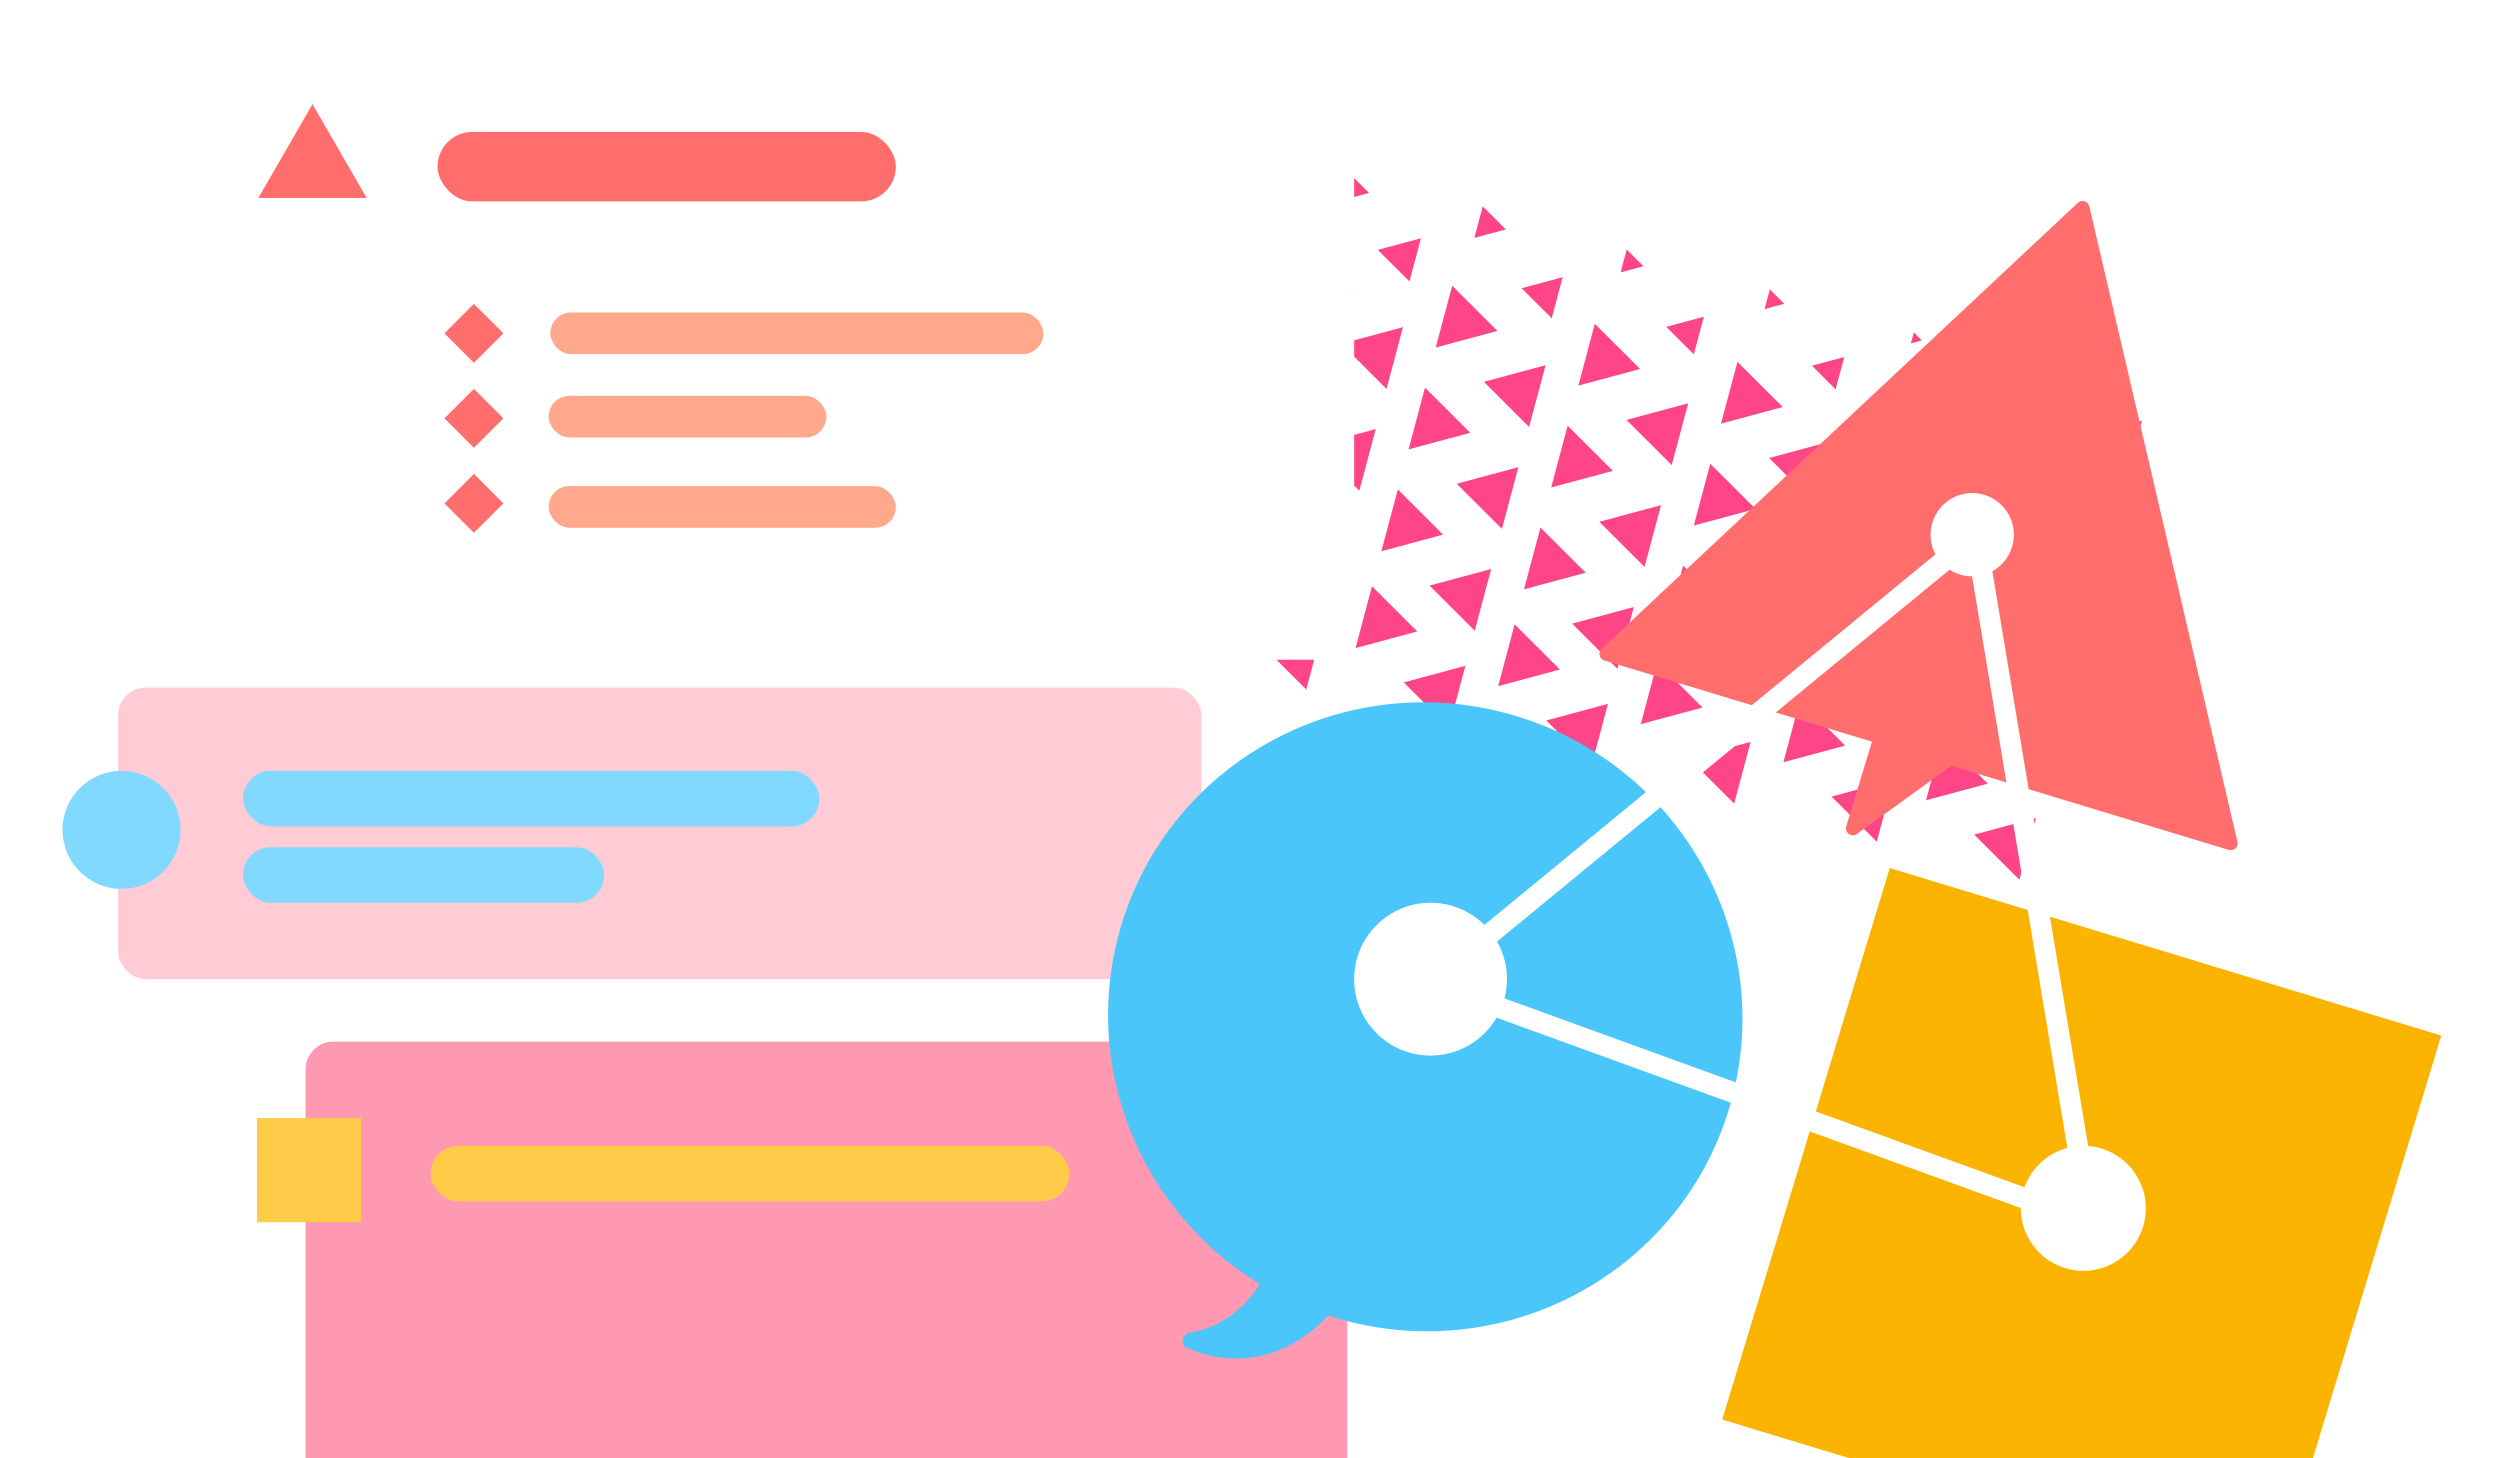 <svg width="360" height="210" viewBox="0 0 360 210" fill="none" xmlns="http://www.w3.org/2000/svg">
<path d="M286.237 112.846L279.722 106.344L277.349 115.238L286.237 112.846Z" fill="#FE4587"/>
<path d="M204.085 90.928L197.57 84.427L195.197 93.32L204.085 90.928Z" fill="#FE4587"/>
<path d="M245.159 101.885L238.644 95.383L236.271 104.277L245.159 101.885Z" fill="#FE4587"/>
<path d="M163.011 79.967L156.496 73.466L154.123 82.359L163.011 79.967Z" fill="#FE4587"/>
<path d="M265.698 107.366L259.183 100.864L256.81 109.757L265.698 107.366Z" fill="#FE4587"/>
<path d="M183.546 85.451L177.031 78.95L174.658 87.843L183.546 85.451Z" fill="#FE4587"/>
<path d="M224.624 96.409L218.109 89.907L215.736 98.8L224.624 96.409Z" fill="#FE4587"/>
<path d="M142.472 74.491L135.956 67.989L133.583 76.882L142.472 74.491Z" fill="#FE4587"/>
<path d="M299.544 62.967L306.059 69.468L308.432 60.575L299.544 62.967Z" fill="#FE4587"/>
<path d="M219.107 41.507L223.448 45.839L225.029 39.914L219.107 41.507Z" fill="#FE4587"/>
<path d="M260.911 52.663L264.325 56.071L265.569 51.41L260.911 52.663Z" fill="#FE4587"/>
<path d="M177.371 30.366L182.555 35.539L184.443 28.464L177.371 30.366Z" fill="#FE4587"/>
<path d="M281.48 58.149L284.861 61.523L286.093 56.908L281.48 58.149Z" fill="#FE4587"/>
<path d="M198.396 35.979L202.959 40.532L204.621 34.304L198.396 35.979Z" fill="#FE4587"/>
<path d="M239.939 47.062L243.909 51.025L245.355 45.605L239.939 47.062Z" fill="#FE4587"/>
<path d="M155.782 24.603L162.297 31.105L164.67 22.212L155.782 24.603Z" fill="#FE4587"/>
<path d="M289.956 98.905L283.441 92.403L281.068 101.296L289.956 98.905Z" fill="#FE4587"/>
<path d="M207.804 76.987L201.289 70.485L198.916 79.378L207.804 76.987Z" fill="#FE4587"/>
<path d="M248.882 87.944L242.367 81.442L239.994 90.335L248.882 87.944Z" fill="#FE4587"/>
<path d="M166.729 66.026L160.214 59.524L157.841 68.417L166.729 66.026Z" fill="#FE4587"/>
<path d="M269.417 93.424L262.902 86.923L260.529 95.816L269.417 93.424Z" fill="#FE4587"/>
<path d="M187.265 71.506L180.749 65.005L178.376 73.898L187.265 71.506Z" fill="#FE4587"/>
<path d="M228.343 82.467L221.828 75.966L219.455 84.859L228.343 82.467Z" fill="#FE4587"/>
<path d="M146.194 60.549L139.679 54.048L137.306 62.941L146.194 60.549Z" fill="#FE4587"/>
<path d="M295.825 76.908L302.34 83.409L304.713 74.516L295.825 76.908Z" fill="#FE4587"/>
<path d="M213.677 54.982L220.192 61.484L222.565 52.591L213.677 54.982Z" fill="#FE4587"/>
<path d="M254.747 65.951L261.262 72.452L263.635 63.559L254.747 65.951Z" fill="#FE4587"/>
<path d="M172.599 44.025L179.114 50.527L181.487 41.634L172.599 44.025Z" fill="#FE4587"/>
<path d="M275.29 71.427L281.805 77.929L284.178 69.036L275.29 71.427Z" fill="#FE4587"/>
<path d="M193.142 49.502L199.657 56.003L202.03 47.11L193.142 49.502Z" fill="#FE4587"/>
<path d="M234.212 60.467L240.727 66.968L243.1 58.075L234.212 60.467Z" fill="#FE4587"/>
<path d="M152.064 38.541L158.579 45.042L160.952 36.149L152.064 38.541Z" fill="#FE4587"/>
<path d="M293.87 84.241L287.355 77.739L284.982 86.632L293.87 84.241Z" fill="#FE4587"/>
<path d="M211.718 62.323L205.203 55.821L202.83 64.714L211.718 62.323Z" fill="#FE4587"/>
<path d="M252.796 73.284L246.281 66.782L243.908 75.675L252.796 73.284Z" fill="#FE4587"/>
<path d="M170.643 51.366L164.128 44.864L161.755 53.757L170.643 51.366Z" fill="#FE4587"/>
<path d="M273.335 78.76L266.82 72.258L264.447 81.152L273.335 78.76Z" fill="#FE4587"/>
<path d="M191.179 56.842L184.664 50.34L182.291 59.234L191.179 56.842Z" fill="#FE4587"/>
<path d="M232.257 67.803L225.742 61.301L223.369 70.195L232.257 67.803Z" fill="#FE4587"/>
<path d="M150.104 45.881L143.589 39.38L141.216 48.273L150.104 45.881Z" fill="#FE4587"/>
<path d="M291.915 91.576L298.43 98.077L300.803 89.184L291.915 91.576Z" fill="#FE4587"/>
<path d="M209.763 69.658L216.278 76.159L218.651 67.266L209.763 69.658Z" fill="#FE4587"/>
<path d="M250.837 80.619L257.352 87.12L259.725 78.227L250.837 80.619Z" fill="#FE4587"/>
<path d="M168.685 58.693L175.2 65.195L177.573 56.301L168.685 58.693Z" fill="#FE4587"/>
<path d="M271.376 86.091L277.891 92.593L280.264 83.7L271.376 86.091Z" fill="#FE4587"/>
<path d="M189.224 64.174L195.739 70.675L198.112 61.782L189.224 64.174Z" fill="#FE4587"/>
<path d="M230.298 75.134L236.813 81.636L239.186 72.743L230.298 75.134Z" fill="#FE4587"/>
<path d="M148.149 53.212L154.665 59.714L157.038 50.821L148.149 53.212Z" fill="#FE4587"/>
<path d="M297.784 69.569L291.269 63.067L288.896 71.96L297.784 69.569Z" fill="#FE4587"/>
<path d="M215.632 47.651L209.117 41.149L206.744 50.042L215.632 47.651Z" fill="#FE4587"/>
<path d="M256.71 58.612L250.195 52.11L247.822 61.003L256.71 58.612Z" fill="#FE4587"/>
<path d="M174.558 36.69L168.042 30.188L165.669 39.081L174.558 36.69Z" fill="#FE4587"/>
<path d="M277.249 64.092L270.734 57.59L268.361 66.484L277.249 64.092Z" fill="#FE4587"/>
<path d="M195.097 42.166L188.581 35.665L186.208 44.558L195.097 42.166Z" fill="#FE4587"/>
<path d="M236.171 53.131L229.656 46.63L227.283 55.523L236.171 53.131Z" fill="#FE4587"/>
<path d="M154.018 31.205L147.503 24.704L145.13 33.597L154.018 31.205Z" fill="#FE4587"/>
<path d="M287.997 106.244L294.512 112.745L296.885 103.852L287.997 106.244Z" fill="#FE4587"/>
<path d="M205.845 84.326L212.36 90.827L214.733 81.934L205.845 84.326Z" fill="#FE4587"/>
<path d="M246.923 95.283L253.438 101.784L255.811 92.891L246.923 95.283Z" fill="#FE4587"/>
<path d="M164.771 73.365L171.286 79.867L173.659 70.973L164.771 73.365Z" fill="#FE4587"/>
<path d="M267.458 100.759L273.973 107.261L276.346 98.368L267.458 100.759Z" fill="#FE4587"/>
<path d="M185.31 78.841L191.825 85.343L194.198 76.45L185.31 78.841Z" fill="#FE4587"/>
<path d="M226.384 89.802L232.899 96.304L235.272 87.411L226.384 89.802Z" fill="#FE4587"/>
<path d="M144.235 67.884L150.751 74.386L153.124 65.493L144.235 67.884Z" fill="#FE4587"/>
<path d="M297.517 54.564L296.062 53.112L295.532 55.098L297.517 54.564Z" fill="#FE4587"/>
<path d="M216.84 33.039L213.514 29.721L212.303 34.26L216.84 33.039Z" fill="#FE4587"/>
<path d="M256.929 43.743L254.853 41.671L254.096 44.505L256.929 43.743Z" fill="#FE4587"/>
<path d="M177.06 22.423L172.095 17.469L170.287 24.246L177.06 22.423Z" fill="#FE4587"/>
<path d="M276.748 49.027L275.587 47.868L275.164 49.453L276.748 49.027Z" fill="#FE4587"/>
<path d="M197.142 27.782L192.752 23.401L191.153 29.394L197.142 27.782Z" fill="#FE4587"/>
<path d="M236.656 38.333L234.243 35.926L233.365 39.219L236.656 38.333Z" fill="#FE4587"/>
<path d="M157.741 17.272L151.226 10.77L148.853 19.663L157.741 17.272Z" fill="#FE4587"/>
<path d="M284.278 120.181L290.794 126.683L293.167 117.79L284.278 120.181Z" fill="#FE4587"/>
<path d="M202.13 98.263L208.645 104.765L211.018 95.872L202.13 98.263Z" fill="#FE4587"/>
<path d="M243.204 109.22L249.719 115.722L252.092 106.829L243.204 109.22Z" fill="#FE4587"/>
<path d="M161.052 87.299L167.567 93.8L169.94 84.907L161.052 87.299Z" fill="#FE4587"/>
<path d="M263.743 114.705L270.258 121.206L272.631 112.313L263.743 114.705Z" fill="#FE4587"/>
<path d="M181.587 92.787L188.102 99.288L190.475 90.395L181.587 92.787Z" fill="#FE4587"/>
<path d="M222.665 103.744L229.18 110.245L231.553 101.352L222.665 103.744Z" fill="#FE4587"/>
<path d="M140.513 81.826L147.028 88.327L149.401 79.434L140.513 81.826Z" fill="#FE4587"/>
<path d="M44 154C44 151.791 45.791 150 48 150H190C192.209 150 194 151.791 194 154V210H44V154Z" fill="#FF99B1"/>
<rect x="17" y="99" width="156" height="42" rx="4" fill="#FFCBD4"/>
<g filter="url(#filter0_d_240_5572)">
<path fill-rule="evenodd" clip-rule="evenodd" d="M181.397 180.914C164.106 170.343 155.394 149.233 161.503 129.129C168.767 105.223 194.235 91.794 218.388 99.133C242.541 106.472 256.233 131.801 248.969 155.706C241.705 179.612 216.236 193.041 192.083 185.702C191.808 185.618 191.533 185.532 191.26 185.444C186.516 190.597 178.986 193.699 170.815 190.044C169.832 189.604 170.356 188.024 171.422 187.862C175.694 187.212 179.2 184.459 181.397 180.914Z" fill="#4BC6FB"/>
</g>
<rect x="62" y="165" width="92" height="8" rx="4" fill="#FFCC4A"/>
<g filter="url(#filter1_d_240_5572)">
<path fill-rule="evenodd" clip-rule="evenodd" d="M300.861 25.716C300.686 24.966 299.765 24.687 299.203 25.213L230.638 89.424C230.076 89.95 230.295 90.887 231.031 91.111L269.562 102.801L265.862 114.995C265.584 115.911 266.628 116.657 267.405 116.096L280.999 106.271L320.922 118.384C321.659 118.608 322.361 117.95 322.186 117.201L300.861 25.716Z" fill="#FF6D6D"/>
</g>
<path fill-rule="evenodd" clip-rule="evenodd" d="M351.542 149.126L272.126 125L248 204.416L266.38 210H333.049L351.542 149.126Z" fill="#FAB400"/>
<circle cx="206" cy="141" r="11" fill="white"/>
<circle cx="284" cy="77" r="6" fill="white"/>
<circle cx="300" cy="174" r="9" fill="white"/>
<path d="M284.5 77L301 176L206 141.5L284.5 77Z" stroke="white" stroke-width="3"/>
<g filter="url(#filter2_d_240_5572)">
<rect x="45" y="6" width="150" height="85" rx="4" fill="white"/>
</g>
<rect x="63" y="19" width="66" height="10" rx="5" fill="#FF6D6D"/>
<rect x="35" y="111" width="83" height="8" rx="4" fill="#82D9FF"/>
<rect x="35" y="122" width="52" height="8" rx="4" fill="#82D9FF"/>
<rect x="64" y="48" width="6" height="6" transform="rotate(-45 64 48)" fill="#FF6D6D"/>
<rect x="64" y="60.242" width="6" height="6" transform="rotate(-45 64 60.242)" fill="#FF6D6D"/>
<rect x="64" y="72.484" width="6" height="6" transform="rotate(-45 64 72.484)" fill="#FF6D6D"/>
<rect x="79.242" y="45" width="71" height="6" rx="3" fill="#FFA88C"/>
<rect x="79" y="57" width="40" height="6" rx="3" fill="#FFA88C"/>
<rect x="79" y="70" width="50" height="6" rx="3" fill="#FFA88C"/>
<path d="M45 15L52.794 28.5H37.206L45 15Z" fill="#FF6D6D"/>
<circle cx="17.5" cy="119.5" r="8.5" fill="#82D9FF"/>
<rect x="37" y="161" width="15" height="15" fill="#FFCC4A"/>
<defs>
<filter id="filter0_d_240_5572" x="155.555" y="97.129" width="99.359" height="102.508" filterUnits="userSpaceOnUse" color-interpolation-filters="sRGB">
<feFlood flood-opacity="0" result="BackgroundImageFix"/>
<feColorMatrix in="SourceAlpha" type="matrix" values="0 0 0 0 0 0 0 0 0 0 0 0 0 0 0 0 0 0 127 0" result="hardAlpha"/>
<feOffset dy="4"/>
<feGaussianBlur stdDeviation="2"/>
<feComposite in2="hardAlpha" operator="out"/>
<feColorMatrix type="matrix" values="0 0 0 0 0 0 0 0 0 0 0 0 0 0 0 0 0 0 0.25 0"/>
<feBlend mode="normal" in2="BackgroundImageFix" result="effect1_dropShadow_240_5572"/>
<feBlend mode="normal" in="SourceGraphic" in2="effect1_dropShadow_240_5572" result="shape"/>
</filter>
<filter id="filter1_d_240_5572" x="226.32" y="24.941" width="99.894" height="101.488" filterUnits="userSpaceOnUse" color-interpolation-filters="sRGB">
<feFlood flood-opacity="0" result="BackgroundImageFix"/>
<feColorMatrix in="SourceAlpha" type="matrix" values="0 0 0 0 0 0 0 0 0 0 0 0 0 0 0 0 0 0 127 0" result="hardAlpha"/>
<feOffset dy="4"/>
<feGaussianBlur stdDeviation="2"/>
<feComposite in2="hardAlpha" operator="out"/>
<feColorMatrix type="matrix" values="0 0 0 0 0 0 0 0 0 0 0 0 0 0 0 0 0 0 0.25 0"/>
<feBlend mode="normal" in2="BackgroundImageFix" result="effect1_dropShadow_240_5572"/>
<feBlend mode="normal" in="SourceGraphic" in2="effect1_dropShadow_240_5572" result="shape"/>
</filter>
<filter id="filter2_d_240_5572" x="41" y="6" width="158" height="93" filterUnits="userSpaceOnUse" color-interpolation-filters="sRGB">
<feFlood flood-opacity="0" result="BackgroundImageFix"/>
<feColorMatrix in="SourceAlpha" type="matrix" values="0 0 0 0 0 0 0 0 0 0 0 0 0 0 0 0 0 0 127 0" result="hardAlpha"/>
<feOffset dy="4"/>
<feGaussianBlur stdDeviation="2"/>
<feComposite in2="hardAlpha" operator="out"/>
<feColorMatrix type="matrix" values="0 0 0 0 0 0 0 0 0 0 0 0 0 0 0 0 0 0 0.25 0"/>
<feBlend mode="normal" in2="BackgroundImageFix" result="effect1_dropShadow_240_5572"/>
<feBlend mode="normal" in="SourceGraphic" in2="effect1_dropShadow_240_5572" result="shape"/>
</filter>
</defs>
</svg>
